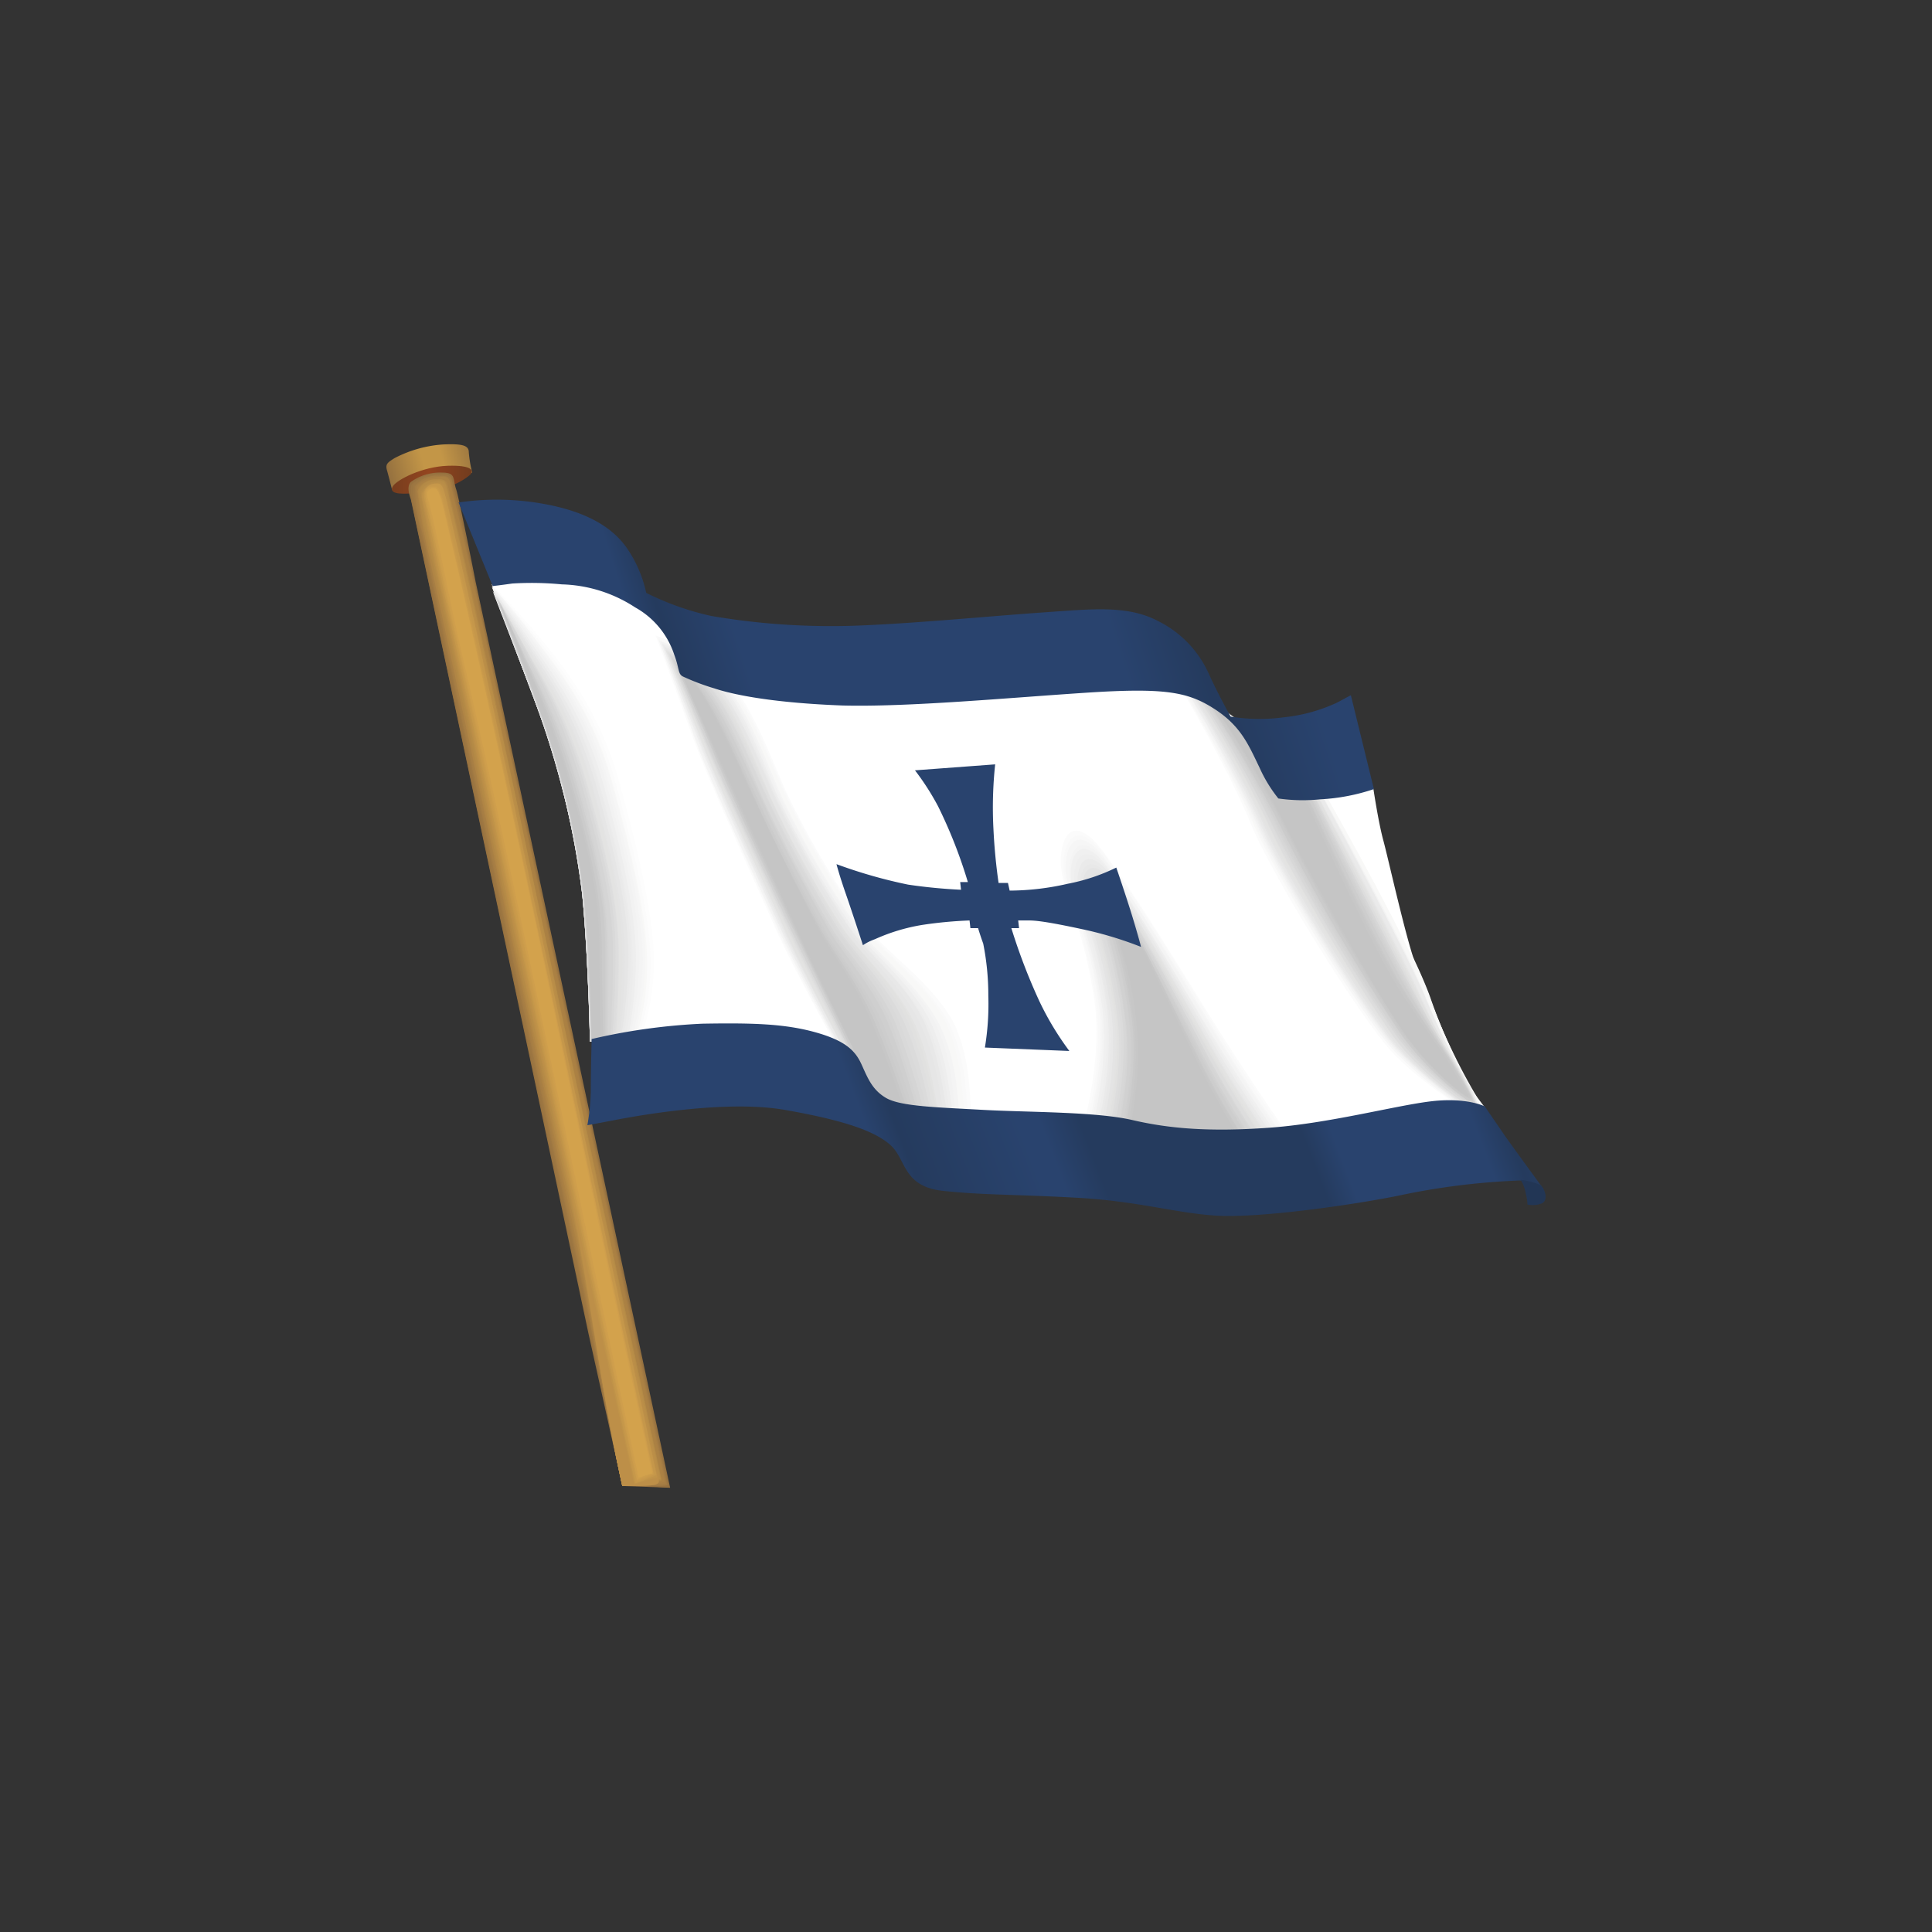 <svg id="Layer_1" data-name="Layer 1" xmlns="http://www.w3.org/2000/svg" xmlns:xlink="http://www.w3.org/1999/xlink" viewBox="0 0 300 300"><rect x="0" y="0" width="300" height="300" fill="#333333" stroke="none"/><defs><style>.cls-1,.cls-10,.cls-11,.cls-12,.cls-13,.cls-14,.cls-15,.cls-16,.cls-17,.cls-18,.cls-19,.cls-2,.cls-20,.cls-21,.cls-22,.cls-23,.cls-24,.cls-25,.cls-26,.cls-27,.cls-28,.cls-29,.cls-3,.cls-30,.cls-31,.cls-32,.cls-33,.cls-34,.cls-35,.cls-36,.cls-37,.cls-38,.cls-39,.cls-4,.cls-40,.cls-41,.cls-42,.cls-43,.cls-44,.cls-45,.cls-46,.cls-47,.cls-48,.cls-49,.cls-5,.cls-50,.cls-51,.cls-52,.cls-53,.cls-54,.cls-55,.cls-56,.cls-57,.cls-58,.cls-59,.cls-6,.cls-7,.cls-8,.cls-9{fill-rule:evenodd;}.cls-1{fill:url(#linear-gradient);}.cls-2{fill:url(#linear-gradient-2);}.cls-3{fill:#94703f;}.cls-4{fill:#fff;}.cls-5{fill:#fbfbfb;}.cls-6{fill:#f9f9f9;}.cls-7{fill:#f8f8f7;}.cls-8{fill:#f4f4f4;}.cls-9{fill:#f2f2f2;}.cls-10{fill:#eee;}.cls-11{fill:#ececec;}.cls-12{fill:#e8e8e8;}.cls-13{fill:#e6e6e6;}.cls-14{fill:#e3e3e2;}.cls-15{fill:#e1e1e0;}.cls-16{fill:#dfdfdf;}.cls-17{fill:#dbdbdb;}.cls-18{fill:#d9d9d9;}.cls-19{fill:#d5d5d5;}.cls-20{fill:#d3d3d3;}.cls-21{fill:#cfcfcf;}.cls-22{fill:#cdcdcd;}.cls-23{fill:#cbcbcb;}.cls-24{fill:#c7c7c7;}.cls-25{fill:#c5c5c5;}.cls-26{fill:#97713f;}.cls-27{fill:#9b7541;}.cls-28{fill:#9d7742;}.cls-29{fill:#a07842;}.cls-30{fill:#a47c43;}.cls-31{fill:#a77e44;}.cls-32{fill:#aa8043;}.cls-33{fill:#ab8143;}.cls-34{fill:#b08545;}.cls-35{fill:#b38945;}.cls-36{fill:#b58a46;}.cls-37{fill:#b88d47;}.cls-38{fill:#bb8e47;}.cls-39{fill:#bd8f48;}.cls-40{fill:#c09348;}.cls-41{fill:#c5974a;}.cls-42{fill:#c7984a;}.cls-43{fill:#ca9a4a;}.cls-44{fill:#cc9d4b;}.cls-45{fill:#cf9e4c;}.cls-46{fill:#d3a24c;}.cls-47{fill:#f6f6f6;}.cls-48{fill:#f0f0f0;}.cls-49{fill:#eaeaea;}.cls-50{fill:#e4e4e4;}.cls-51{fill:#ddd;}.cls-52{fill:#d7d7d7;}.cls-53{fill:#d1d1d1;}.cls-54{fill:#c9c9c9;}.cls-55{fill:#fdfdfd;}.cls-56{fill:url(#linear-gradient-3);}.cls-57{fill:#223655;}.cls-58{fill:url(#linear-gradient-4);}.cls-59{fill:#29436e;}</style><linearGradient id="linear-gradient" x1="133.871" y1="4350.313" x2="148.084" y2="4346.498" gradientTransform="translate(-73.65 -4276.39)" gradientUnits="userSpaceOnUse"><stop offset="0" stop-color="#94703f"/><stop offset="0.4" stop-color="#c39647"/><stop offset="0.6" stop-color="#c39647"/><stop offset="1" stop-color="#94703f"/></linearGradient><linearGradient id="linear-gradient-2" x1="133.756" y1="4350.877" x2="146.751" y2="4350.877" gradientTransform="translate(-73.65 -4276.39)" gradientUnits="userSpaceOnUse"><stop offset="0" stop-color="#723c1e"/><stop offset="0.5" stop-color="#94451f"/><stop offset="1" stop-color="#723c1e"/></linearGradient><linearGradient id="linear-gradient-3" x1="169.609" y1="4476.19" x2="309.198" y2="4422.609" gradientTransform="translate(-73.65 -4276.39)" gradientUnits="userSpaceOnUse"><stop offset="0" stop-color="#29436e"/><stop offset="0.3" stop-color="#29436e"/><stop offset="0.33" stop-color="#253b5e"/><stop offset="0.45" stop-color="#29436e"/><stop offset="0.47" stop-color="#29436e"/><stop offset="0.51" stop-color="#253b5e"/><stop offset="0.72" stop-color="#253b5e"/><stop offset="0.75" stop-color="#29436e"/><stop offset="0.89" stop-color="#29436e"/><stop offset="0.92" stop-color="#253b5e"/><stop offset="1" stop-color="#29436e"/></linearGradient><linearGradient id="linear-gradient-4" x1="144.223" y1="4399.96" x2="286.726" y2="4353.664" gradientTransform="translate(-73.65 -4276.39)" gradientUnits="userSpaceOnUse"><stop offset="0" stop-color="#29436e"/><stop offset="0.23" stop-color="#29436e"/><stop offset="0.26" stop-color="#253b5e"/><stop offset="0.33" stop-color="#29436e"/><stop offset="0.7" stop-color="#29436e"/><stop offset="0.78" stop-color="#253b5e"/><stop offset="0.88" stop-color="#29436e"/><stop offset="1" stop-color="#29436e"/></linearGradient></defs><title>DSX_Mark_Light</title><path class="cls-1" d="M60.874,76.035s-.53-2.119-.795-3.047.132-1.192,1.192-1.854a18.98,18.98,0,0,1,7.55-2.119c2.914-.132,3.974.132,3.974,1.192a18.736,18.736,0,0,0,.53,3.179L60.874,76.035Z"/><path class="cls-2" d="M64.318,76.565c-2.517.265-3.974,0-3.312-1.06s4.636-3.047,8.478-3.179,4.239.795,3.444,1.457C70.412,75.903,66.835,76.3,64.318,76.565Z"/><path class="cls-3" d="M96.639,230.752l-5.298-23.843L63.788,77.493s-.795-1.854,0-2.649a7.694,7.694,0,0,1,4.901-1.457c2.119,0,1.59.927,2.119,2.517S73.856,90.341,73.856,90.341L104.057,231.017Z"/><path class="cls-4" d="M91.871,161.606s-.132-13.114-1.192-22.651a129.904,129.904,0,0,0-7.021-29.142c-2.649-7.285-7.285-19.075-7.285-19.075a48.693,48.693,0,0,1,9.802-.53c4.636.265,13.114,1.854,16.293,6.358s4.769,7.55,10.465,8.743a156.608,156.608,0,0,0,44.507,1.192c19.472-2.384,25.698.265,28.479,1.457a26.929,26.929,0,0,1,7.683,6.226c1.457,1.59,4.636,8.743,7.815,9.14,3.709.132,8.08-.795,11.789-1.192,0,0,.795,5.431,1.59,8.345s3.444,14.968,5.034,19.34,3.576,9.935,5.563,14.041a49.976,49.976,0,0,0,5.166,8.08s-12.187,1.722-20.134,3.047-27.42,1.192-36.692.397-25.698-2.119-30.996-2.517-9.007-2.649-10.994-5.696-8.61-5.431-11.789-5.828a149.774,149.774,0,0,0-20.399.132,24.842,24.842,0,0,1-7.683.132Z"/><path class="cls-4" d="M101.673,98.422s3.047,8.478,5.431,15.366,10.067,23.578,12.981,29.937,10.067,19.207,10.067,19.207,2.649,8.213,5.563,10.2,16.293,1.854,15.896.397.265-7.285-2.252-13.644-11.127-12.054-14.438-16.16a129.464,129.464,0,0,1-12.451-21.062c-6.093-13.379-7.948-20.002-20.797-24.241Z"/><path class="cls-5" d="M101.805,98.687s3.179,8.478,5.563,15.233,10.067,23.446,12.849,29.804,9.935,19.207,9.935,19.207,2.649,8.08,5.563,10.067,15.763,1.854,15.233.397.132-7.285-2.384-13.511-10.994-12.054-14.173-16.028a141.064,141.064,0,0,1-12.451-21.194C116.244,109.416,114.257,102.925,101.805,98.687Z"/><path class="cls-6" d="M102.07,98.819s3.179,8.478,5.563,15.233,10.067,23.313,12.849,29.804,9.802,19.075,9.802,19.075,2.782,8.08,5.431,10.067,15.233,1.722,14.703.265,0-7.285-2.649-13.511-10.729-11.922-13.776-16.028A143.644,143.644,0,0,1,121.807,122.795c-5.828-13.114-7.815-19.737-19.737-23.976Z"/><path class="cls-7" d="M102.203,99.216s3.179,8.345,5.563,15.101,10.067,23.313,12.849,29.539,9.802,18.942,9.802,18.942,2.782,8.08,5.431,10.067,14.571,1.722,14.041.265-.132-7.285-2.649-13.511-10.465-11.789-13.511-15.896a141.504,141.504,0,0,1-12.054-20.797C115.846,109.813,113.727,103.323,102.203,99.216Z"/><path class="cls-8" d="M102.335,99.481s3.179,8.345,5.563,15.101S117.966,137.763,120.747,143.989s9.67,18.942,9.67,18.942,2.782,8.08,5.298,10.067,13.909,1.722,13.379.132-.132-7.153-2.914-13.379-10.2-11.789-13.114-15.896a139.381,139.381,0,0,1-11.922-20.664c-5.563-13.246-7.683-19.737-18.81-23.711Z"/><path class="cls-9" d="M102.6,99.614s3.179,8.345,5.563,15.101c2.517,6.623,10.067,23.048,12.849,29.407s9.537,18.81,9.537,18.81,2.914,7.948,5.298,10.067,13.379,1.457,12.716.132-.265-7.153-2.914-13.379-9.935-11.789-12.849-15.763A164.988,164.988,0,0,1,121.012,123.457C115.316,110.078,113.197,103.588,102.6,99.614Z"/><path class="cls-10" d="M102.732,99.879s3.179,8.345,5.696,14.968,9.935,23.048,12.716,29.142,9.405,18.81,9.405,18.81,2.914,7.948,5.298,9.935,12.716,1.457,12.187.132-.53-7.153-3.179-13.379-9.67-11.657-12.584-15.631a149.055,149.055,0,0,1-11.657-20.532c-5.431-12.981-7.55-19.472-17.882-23.446Z"/><path class="cls-11" d="M102.865,100.144s3.179,8.345,5.696,14.968,9.935,22.916,12.716,29.142,9.405,18.677,9.405,18.677,2.914,7.948,5.166,9.802,12.054,1.59,11.657.132-.53-7.153-3.312-13.379-9.405-11.657-12.319-15.631a172.295,172.295,0,0,1-11.392-20.532C114.786,110.476,112.8,103.985,102.865,100.144Z"/><path class="cls-12" d="M103.13,100.409s3.179,8.213,5.696,14.836,9.935,22.784,12.716,29.009,9.405,18.545,9.405,18.545,2.914,7.948,5.166,9.935,11.524,1.325,10.994-.132-.795-7.021-3.312-13.246-9.272-11.392-12.054-15.498a168.912,168.912,0,0,1-11.392-20.267C114.654,110.741,112.402,104.25,103.13,100.409Z"/><path class="cls-13" d="M103.262,100.673s3.312,8.213,5.828,14.836,10.067,22.651,12.716,28.877,9.272,18.545,9.272,18.545,2.914,7.948,5.034,9.802,10.994,1.325,10.465-.132-.795-7.021-3.444-13.114S134.126,147.963,131.344,143.989a167.067,167.067,0,0,1-11.127-20.267C114.522,110.741,112.27,104.382,103.262,100.673Z"/><path class="cls-14" d="M103.395,100.938s3.312,8.213,5.828,14.836,10.067,22.651,12.716,28.744,9.14,18.412,9.14,18.412,2.914,7.948,5.034,9.67,10.332,1.325,9.67-.132-.927-7.021-3.576-13.114-8.743-11.392-11.392-15.366a156.052,156.052,0,0,1-11.127-20.134C114.257,111.006,112.005,104.647,103.395,100.938Z"/><path class="cls-15" d="M103.66,101.203s3.312,8.08,5.961,14.703c2.517,6.623,9.935,22.519,12.716,28.612s9.007,18.28,9.007,18.28,2.914,7.815,5.034,9.67,9.67,1.192,9.14-.132-1.192-7.021-3.709-13.114-8.478-11.259-11.127-15.233a195.736,195.736,0,0,1-10.994-20.002C113.992,111.138,111.74,104.78,103.66,101.203Z"/><path class="cls-16" d="M103.792,101.336s3.312,8.08,5.961,14.703,9.935,22.386,12.716,28.479,9.007,18.28,9.007,18.28,3.047,7.815,4.901,9.67,9.14,1.192,8.61-.265-1.192-6.888-3.841-13.114-8.345-11.127-10.729-15.101a178.891,178.891,0,0,1-10.729-19.869C113.727,111.403,111.475,104.912,103.792,101.336Z"/><path class="cls-17" d="M103.925,101.601s3.312,8.08,5.961,14.571,9.935,22.386,12.716,28.347,9.007,18.28,9.007,18.28,2.914,7.683,4.901,9.537,8.478,1.192,7.948-.265-1.325-7.021-3.974-13.114-8.08-11.127-10.465-14.968a206.129,206.129,0,0,1-10.729-19.869C113.594,111.535,111.342,105.177,103.925,101.601Z"/><path class="cls-18" d="M104.189,101.866s3.312,7.948,5.961,14.438,9.935,22.254,12.716,28.215,8.875,18.015,8.875,18.015,3.047,7.815,4.769,9.67,7.948,1.06,7.285-.397a92.157,92.157,0,0,0-4.106-12.981c-2.517-5.961-7.683-11.127-10.067-14.968a187.427,187.427,0,0,1-10.465-19.737C113.462,111.668,111.078,105.31,104.189,101.866Z"/><path class="cls-19" d="M104.322,102.131s3.312,8.08,5.961,14.571,9.935,22.121,12.716,28.082,8.743,17.882,8.743,17.882,3.047,7.683,4.769,9.537,7.285.927,6.756-.397a114.197,114.197,0,0,0-4.239-12.981c-2.517-5.961-7.683-10.994-9.935-14.836-3.841-6.358-7.285-12.981-10.465-19.604-5.431-12.584-7.815-18.677-14.306-22.254Z"/><path class="cls-20" d="M104.587,102.395s3.312,7.948,5.961,14.438,9.802,21.989,12.584,27.95,8.61,17.882,8.61,17.882,3.179,7.683,4.769,9.405,6.623.927,6.093-.397c-1.192-4.371-2.649-8.743-4.239-12.981-2.649-5.961-7.285-10.862-9.67-14.836a212.989,212.989,0,0,1-10.2-19.604c-5.563-12.187-7.948-18.412-13.909-21.856Z"/><path class="cls-21" d="M104.719,102.528s3.444,7.948,6.093,14.438,9.802,21.989,12.584,27.817,8.61,17.882,8.61,17.882,3.179,7.683,4.636,9.405,6.093.795,5.563-.53-1.854-6.888-4.371-12.849-7.153-10.729-9.272-14.571-7.021-12.716-10.067-19.472C112.8,112.198,110.283,106.104,104.719,102.528Z"/><path class="cls-22" d="M104.852,102.925s3.444,7.948,6.093,14.306,9.802,21.856,12.584,27.685,8.478,17.75,8.478,17.75,3.179,7.55,4.636,9.405,5.431.795,4.901-.53a113.542,113.542,0,0,0-4.504-12.716c-2.649-5.828-6.888-10.729-9.007-14.571s-6.888-12.716-9.935-19.34C112.402,112.463,110.018,106.237,104.852,102.925Z"/><path class="cls-23" d="M104.984,103.19s3.444,7.815,6.093,14.173,9.802,21.724,12.584,27.552,8.345,17.618,8.345,17.618,3.312,7.683,4.636,9.405,4.901.795,4.371-.53-2.119-6.888-4.636-12.716-6.623-10.729-8.743-14.571-6.623-12.584-9.67-19.207C112.27,112.463,109.753,106.369,104.984,103.19Z"/><path class="cls-24" d="M105.249,103.323s3.444,7.948,6.093,14.173,9.802,21.591,12.451,27.42,8.478,17.485,8.478,17.485a87.283,87.283,0,0,0,4.504,9.405c1.325,1.722,4.239.662,3.709-.662s-2.252-6.888-4.769-12.716-6.358-10.597-8.478-14.438-6.623-12.451-9.67-19.207c-5.431-12.054-8.08-18.147-12.319-21.459Z"/><path class="cls-25" d="M105.382,103.588s3.444,7.815,6.226,14.041,9.802,21.591,12.451,27.42,8.345,17.485,8.345,17.485a85.363,85.363,0,0,0,4.504,9.272c1.192,1.722,3.576.662,3.047-.795s-2.252-6.756-4.769-12.716S128.96,147.83,126.973,143.989s-6.358-12.451-9.405-18.942c-5.696-12.187-8.213-18.28-12.187-21.459Z"/><path class="cls-26" d="M96.639,230.752c-1.987-9.272-3.444-16.293-5.563-25.565Q77.565,142.002,64.053,78.552c0-.265-.795-2.517-.132-3.576a6.697,6.697,0,0,1,4.636-1.457c1.987,0,1.59.795,2.119,2.517.662,2.517,3.444,15.896,3.576,16.955q14.703,68.947,29.539,138.026a66.981,66.981,0,0,0-7.153-.265Z"/><path class="cls-27" d="M96.639,230.752c-2.119-9.67-3.576-17.485-5.828-27.155-8.743-41.328-17.618-82.657-26.36-124.117-.132-.53-.927-3.047-.53-4.239a5.601,5.601,0,0,1,4.504-1.59c1.987,0,1.59.795,2.119,2.649.795,3.444,3.841,17.22,4.239,19.207,9.67,45.17,19.207,89.81,29.009,134.979-2.252.397-5.166-.53-7.153.265Z"/><path class="cls-28" d="M96.639,230.752c-2.252-10.332-3.841-18.677-5.961-29.009C82.068,161.474,73.458,120.94,64.848,80.407c-.132-.795-1.06-3.576-.662-5.166.53-.795,2.517-1.457,4.371-1.59s1.457.795,1.987,2.517c1.192,4.504,4.106,18.81,4.769,21.856q14.107,66.364,28.347,132.595C101.54,231.149,98.759,229.957,96.639,230.752Z"/><path class="cls-29" d="M96.639,230.752c-2.384-10.729-3.841-19.869-6.226-30.864C82.068,160.547,73.591,120.94,65.113,81.466c-.132-1.192-1.192-4.239-.795-5.961.53-.927,2.384-1.59,4.239-1.59s1.457.662,1.987,2.517c1.325,5.431,4.504,20.267,5.298,24.506q13.909,64.774,27.817,129.681c-2.119.397-5.034-.53-7.021.132Z"/><path class="cls-30" d="M96.639,230.752c-2.517-11.392-4.106-21.326-6.491-32.586q-12.319-57.621-24.638-115.64a21.526,21.526,0,0,1-1.06-7.021A4.231,4.231,0,0,1,68.425,73.916c1.722-.132,1.457.662,1.987,2.649,1.59,6.358,4.901,21.724,5.961,27.022,9.007,42.388,18.147,84.644,27.155,126.899C101.408,231.017,98.494,230.089,96.639,230.752Z"/><path class="cls-31" d="M96.639,230.752C93.99,218.83,92.4,208.233,89.884,196.311q-11.922-56.23-24.108-112.858a38.578,38.578,0,0,1-1.192-7.683c.397-1.06,1.987-1.722,3.709-1.722s1.59.662,1.987,2.517c1.854,7.418,5.298,23.313,6.623,29.804q13.114,61.992,26.492,123.985Z"/><path class="cls-32" d="M96.639,230.752c-2.649-12.451-4.371-23.711-7.021-36.295C81.936,157.765,74.121,121.205,66.173,84.513a46.344,46.344,0,0,1-1.457-8.743c.397-.927,1.854-1.59,3.576-1.722s1.457.53,1.987,2.517c2.119,8.478,5.563,25.035,7.153,32.453,8.61,40.401,17.22,80.67,25.83,121.071-1.987.662-4.901.132-6.623.662Z"/><path class="cls-33" d="M96.639,230.752c-2.914-13.114-4.504-25.035-7.285-38.149Q78.028,139.154,66.57,85.573a60.137,60.137,0,0,1-1.722-9.537c.265-1.06,1.722-1.722,3.312-1.854s1.457.53,1.987,2.649c2.252,9.537,5.961,26.492,7.683,35.103,8.345,39.341,16.823,78.815,25.3,118.024-1.854.662-4.769.132-6.491.795Z"/><path class="cls-34" d="M96.639,230.752C93.725,217.108,92.003,204.392,89.089,190.748c-7.285-34.573-14.836-69.278-22.386-104.115a93.97,93.97,0,0,1-1.854-10.332c.265-1.192,1.59-1.854,3.179-1.854s1.457.53,1.854,2.517c2.517,10.597,6.358,28.082,8.345,37.884,8.08,38.282,16.293,76.696,24.506,114.977C101.275,230.487,98.361,230.089,96.639,230.752Z"/><path class="cls-35" d="M96.639,230.752C93.46,216.578,92.003,202.934,88.956,188.761c-7.285-33.778-14.438-67.423-21.724-101.069a108.246,108.246,0,0,1-2.252-11.392,2.765,2.765,0,0,1,2.914-1.854c1.457-.132,1.325.397,1.854,2.649,2.914,11.789,6.623,29.804,9.007,40.798,7.948,37.354,16.028,74.709,23.976,111.931C101.143,230.354,98.096,230.222,96.639,230.752Z"/><path class="cls-36" d="M96.639,230.752c-3.312-14.836-4.901-29.142-8.08-43.978-7.021-32.453-13.776-65.172-20.929-98.022a100.983,100.983,0,0,1-2.384-12.319c.132-1.192,1.192-1.854,2.649-1.854s1.325.397,1.854,2.649c3.047,12.716,7.021,31.526,9.67,43.58,7.683,36.295,15.366,72.722,23.181,108.884-1.457.53-4.504.397-5.961,1.06Z"/><path class="cls-37" d="M96.639,230.752c-3.312-15.498-5.034-30.466-8.345-45.964Q78.359,137.498,68.027,89.944C67.1,86.103,66.04,80.937,65.378,76.698c.132-1.192,1.192-1.854,2.517-1.987s1.325.397,1.854,2.649c3.312,13.909,7.418,33.248,10.332,46.494q11.127,53.051,22.519,105.838l-5.961,1.06Z"/><path class="cls-38" d="M96.639,230.752c-3.576-16.16-5.166-31.923-8.61-47.951q-9.736-45.7-19.604-91.664c-1.06-4.239-2.252-9.67-2.914-14.173a2.184,2.184,0,0,1,2.252-1.987c1.192-.132,1.325.132,1.854,2.649,3.576,15.101,7.815,34.97,10.862,49.408,7.285,34.308,14.438,68.483,21.989,102.658A41.188,41.188,0,0,0,96.639,230.752Z"/><path class="cls-39" d="M96.639,230.752c-3.709-16.69-5.431-33.381-9.007-50.071C81.406,151.274,75.18,121.867,68.69,92.328c-1.06-4.504-2.252-10.465-3.179-15.101a1.843,1.843,0,0,1,1.854-1.987h.265c1.192-.132,1.325.132,1.854,2.649,3.841,16.16,8.213,36.692,11.524,52.455,7.021,33.248,14.041,66.231,21.194,99.347.662,1.192-1.854,1.06-5.563,1.06Z"/><path class="cls-40" d="M98.494,230.487c-3.841-17.353-7.55-34.573-11.127-51.925Q78.426,136.041,69.087,93.52c-1.192-4.901-2.384-11.127-3.444-16.293a1.929,1.929,0,0,1,1.722-2.119h.132c1.192-.132,1.192.132,1.854,2.782,4.106,17.353,8.61,38.414,12.187,55.502,6.756,32.056,13.511,63.979,20.532,96.035a36.538,36.538,0,0,0-3.576,1.06Z"/><path class="cls-41" d="M98.626,230.354c-3.974-18.015-7.683-36.03-11.524-54.045Q78.558,135.577,69.484,94.448c-1.192-5.298-2.517-11.789-3.576-17.22a1.711,1.711,0,0,1,1.59-2.119c1.06-.132,1.192.132,1.854,2.649,4.371,18.545,9.007,40.269,12.849,58.681,6.623,30.864,13.114,61.728,19.737,92.591a34.498,34.498,0,0,1-3.312,1.325Z"/><path class="cls-42" d="M98.759,230.222c-4.106-18.677-7.948-37.354-11.922-55.899-5.563-26.095-11.127-52.323-16.955-78.55-1.325-5.563-2.649-12.451-3.974-18.28-.132-1.457.265-1.987,1.325-2.252s1.192,0,1.854,2.782c4.636,19.737,9.405,42.123,13.511,61.727C88.956,169.554,95.182,199.358,101.54,229.03c-.795.397-1.854.795-2.782,1.192Z"/><path class="cls-43" d="M98.891,229.957c-4.239-19.34-8.345-38.679-12.451-57.886C81.141,147.035,75.975,122.132,70.279,96.965,68.954,91.004,67.497,83.851,66.173,77.625c-.397-1.457,0-2.119.927-2.119s1.192-.132,1.854,2.782c5.034,20.929,9.935,43.978,14.306,64.907,5.961,28.612,12.054,57.091,18.28,85.703A15.789,15.789,0,0,1,98.891,229.957Z"/><path class="cls-44" d="M98.891,229.824q-6.557-30.003-12.716-60.005c-4.901-23.843-10.067-47.554-15.498-71.53-1.59-6.358-2.914-13.909-4.504-20.399-.265-1.59,0-2.119.795-2.252s1.192-.132,1.854,2.782c5.298,22.254,10.465,45.964,15.101,68.218,5.828,27.42,11.524,54.972,17.485,82.259A19.312,19.312,0,0,0,98.891,229.824Z"/><path class="cls-45" d="M99.023,229.692c-4.636-20.797-8.875-41.461-13.114-62.125-4.769-22.651-9.67-45.17-14.836-67.953-1.59-6.888-3.047-14.703-4.636-21.591-.397-1.457-.132-2.252.53-2.252s1.192-.132,1.854,2.782c5.563,23.578,10.729,47.819,15.896,71.53,5.563,26.095,10.994,52.455,16.69,78.55A13.008,13.008,0,0,0,99.023,229.692Z"/><path class="cls-46" d="M99.156,229.427c-9.272-42.918-17.618-85.571-27.552-128.489-1.722-7.285-3.179-15.498-4.901-22.651-.53-1.59-.53-2.119.265-2.384s1.06-.132,1.854,2.914c11.789,49.673,21.459,100.009,32.453,149.948l-2.119.662Z"/><path class="cls-4" d="M167.109,177.237s3.974-12.054,2.384-22.651-4.504-15.895-5.166-19.869,1.192-10.729,7.021-3.047,12.849,19.472,18.147,28.082,12.187,18.015,12.187,18.015a64.225,64.225,0,0,1-18.81,2.252c-11.127-.265-15.763-2.782-15.763-2.782Z"/><path class="cls-5" d="M167.507,177.369s3.974-12.054,2.384-22.386-4.371-15.631-5.034-19.604,1.06-10.465,6.623-2.914,12.451,19.075,17.882,27.685,11.922,17.882,11.922,17.882a61.497,61.497,0,0,1-18.412,2.119c-10.862-.397-15.366-2.782-15.366-2.782Z"/><path class="cls-6" d="M167.904,177.502s3.841-11.922,2.252-22.254-4.239-15.498-4.901-19.34,1.192-10.2,6.623-2.649,12.187,18.677,17.353,27.155,11.789,17.618,11.789,17.618a58.549,58.549,0,0,1-17.882,2.119C172.408,179.886,167.904,177.502,167.904,177.502Z"/><path class="cls-47" d="M168.301,177.502s3.709-11.789,2.252-21.989-4.106-15.101-4.901-19.075,1.06-9.935,6.358-2.517,11.922,18.412,16.955,26.757S200.49,178.164,200.49,178.164a55.918,55.918,0,0,1-17.485,1.987C172.673,179.886,168.301,177.502,168.301,177.502Z"/><path class="cls-8" d="M168.566,177.634s3.709-11.789,2.252-21.856-3.974-14.836-4.636-18.677.927-9.67,6.226-2.384,11.524,18.147,16.558,26.36,11.259,17.22,11.259,17.22a53.116,53.116,0,0,1-17.088,2.119C172.938,179.886,168.566,177.634,168.566,177.634Z"/><path class="cls-48" d="M168.964,177.634s3.576-11.789,2.119-21.724-3.841-14.703-4.636-18.412.927-9.405,5.961-2.252,11.127,17.75,16.028,25.83,11.127,16.955,11.127,16.955a50.267,50.267,0,0,1-16.558,1.987c-9.802-.132-14.041-2.384-14.041-2.384Z"/><path class="cls-10" d="M169.361,177.767s3.576-11.657,2.119-21.459-3.709-14.571-4.504-18.28.927-9.007,5.961-1.854,10.862,17.353,15.498,25.3,10.862,16.823,10.862,16.823a51.427,51.427,0,0,1-16.16,1.854c-9.537-.265-13.776-2.384-13.776-2.384Z"/><path class="cls-49" d="M169.758,177.767s3.444-11.524,2.119-21.194-3.576-14.306-4.371-17.882.795-8.875,5.696-1.854,10.465,17.088,15.101,25.035,10.729,16.558,10.729,16.558a49.357,49.357,0,0,1-15.896,1.854C173.732,180.018,169.758,177.767,169.758,177.767Z"/><path class="cls-12" d="M170.156,177.899s3.312-11.524,1.987-21.062-3.444-14.041-4.239-17.618.795-8.478,5.563-1.457,10.2,16.558,14.703,24.506,10.465,16.293,10.465,16.293a46.964,46.964,0,0,1-15.498,1.854c-9.007-.397-12.981-2.517-12.981-2.517Z"/><path class="cls-50" d="M170.553,177.899s3.312-11.392,1.987-20.797-3.312-13.776-4.239-17.353.795-8.345,5.431-1.457,9.802,16.293,14.173,23.976,10.332,16.16,10.332,16.16a52.13,52.13,0,0,1-14.968,1.854c-9.007-.265-12.716-2.384-12.716-2.384Z"/><path class="cls-14" d="M170.951,177.899s3.312-11.259,1.987-20.532-3.179-13.511-3.974-17.088.795-7.948,5.166-1.192,9.537,15.895,13.776,23.446,10.067,15.896,10.067,15.896a48.037,48.037,0,0,1-14.438,1.854c-9.007-.265-12.584-2.384-12.584-2.384Z"/><path class="cls-15" d="M171.216,177.899s3.312-11.259,1.987-20.399a94.003,94.003,0,0,0-3.974-16.823c-.795-3.444.795-7.815,5.034-1.192s9.272,15.763,13.379,23.181,9.802,15.763,9.802,15.763a46.861,46.861,0,0,1-14.173,1.854c-8.345-.265-12.054-2.384-12.054-2.384Z"/><path class="cls-51" d="M171.613,177.899s3.179-11.127,1.854-20.267a90.863,90.863,0,0,0-3.841-16.558c-.795-3.312.795-7.418,4.901-.795s8.875,15.233,12.981,22.651,9.67,15.498,9.67,15.498a42.905,42.905,0,0,1-13.644,1.722C175.189,180.018,171.613,177.899,171.613,177.899Z"/><path class="cls-17" d="M172.01,177.899s3.047-11.127,1.854-19.869a96.836,96.836,0,0,0-3.709-16.293c-.795-3.179.662-7.153,4.636-.662s8.61,14.968,12.451,22.254,9.405,15.366,9.405,15.366a36.79,36.79,0,0,1-13.114,1.59c-8.08-.265-11.524-2.384-11.524-2.384Z"/><path class="cls-52" d="M172.408,177.899s2.914-10.994,1.854-19.737a82.53,82.53,0,0,0-3.576-16.028c-.927-3.179.662-6.888,4.504-.53s8.213,14.571,12.054,21.856,9.14,15.101,9.14,15.101A34.649,34.649,0,0,1,183.667,180.151C175.719,180.018,172.408,177.899,172.408,177.899Z"/><path class="cls-19" d="M172.805,178.032s2.914-10.994,1.854-19.604a78.679,78.679,0,0,0-3.576-15.631c-.795-3.312.662-6.623,4.371-.397s7.815,14.306,11.657,21.326,9.007,14.836,9.007,14.836a32.237,32.237,0,0,1-12.319,1.59c-7.815-.132-10.994-2.119-10.994-2.119Z"/><path class="cls-53" d="M173.07,178.032s2.914-10.994,1.722-19.472a88.319,88.319,0,0,0-3.312-15.366c-.927-3.179.53-6.358,4.106-.132s7.683,13.909,11.259,20.929a167.376,167.376,0,0,0,8.743,14.703,30.239,30.239,0,0,1-11.922,1.59C176.249,179.886,173.07,178.032,173.07,178.032Z"/><path class="cls-21" d="M173.6,178.032s2.782-10.862,1.722-19.207a73.168,73.168,0,0,0-3.312-15.101c-.927-3.047.53-6.226,3.974,0s7.285,13.644,10.729,20.532a146.03,146.03,0,0,0,8.61,14.438,25.811,25.811,0,0,1-11.392,1.457C176.514,179.886,173.6,178.032,173.6,178.032Z"/><path class="cls-22" d="M173.865,178.032s2.649-10.729,1.59-18.942a70.495,70.495,0,0,0-3.179-14.836c-.927-3.047.53-5.961,3.841.132s6.888,13.246,10.465,20.002,8.345,14.173,8.345,14.173a28.655,28.655,0,0,1-11.127,1.457C176.779,179.886,173.865,178.032,173.865,178.032Z"/><path class="cls-54" d="M174.13,178.032s2.649-10.729,1.722-18.81a79.196,79.196,0,0,0-3.047-14.571c-.927-2.914.53-5.563,3.576.397s6.623,12.849,9.935,19.604a154.158,154.158,0,0,0,8.08,14.041,26.369,26.369,0,0,1-10.597,1.457C177.044,179.886,174.13,178.032,174.13,178.032Z"/><path class="cls-24" d="M174.527,177.899s2.649-10.597,1.59-18.545-1.854-11.392-2.914-14.306.53-5.298,3.576.53,6.226,12.716,9.405,19.207a152.348,152.348,0,0,0,7.948,13.776,23.581,23.581,0,0,1-10.067,1.457c-6.756-.132-9.537-2.119-9.537-2.119Z"/><path class="cls-25" d="M174.924,177.899s2.517-10.465,1.59-18.28a57.623,57.623,0,0,0-2.914-14.041c-.927-2.914.53-5.034,3.312.662s5.961,12.319,9.007,18.677a155.894,155.894,0,0,0,7.683,13.644,22.393,22.393,0,0,1-9.802,1.457C177.574,179.754,174.924,177.899,174.924,177.899Z"/><path class="cls-4" d="M182.077,105.177s8.08,13.644,11.789,22.386,17.353,30.864,22.121,35.897,13.909,10.597,13.909,10.597.795-.53-.662-3.576a87.451,87.451,0,0,1-7.153-15.631c-3.576-9.935-17.088-32.851-17.088-32.851s-7.418-5.563-9.537-7.418-7.55-5.563-7.55-5.563l-5.828-3.841Z"/><path class="cls-5" d="M182.475,105.31s7.948,13.379,11.657,22.386,17.22,30.466,21.989,35.632,13.776,10.597,13.776,10.597.795-.662-.795-3.576a116.793,116.793,0,0,1-7.153-15.498c-3.576-9.802-16.955-32.718-16.955-32.718s-7.285-5.563-9.537-7.418-7.285-5.431-7.285-5.431c-1.987-1.457-3.841-2.649-5.696-3.974Z"/><path class="cls-7" d="M182.872,105.707s7.948,13.246,11.657,21.989,17.088,30.201,21.856,35.367a65.358,65.358,0,0,0,13.511,10.597c.132,0,.795-.662-.795-3.709a93.823,93.823,0,0,1-7.153-15.233c-3.709-9.67-16.823-32.586-16.823-32.586s-7.285-5.563-9.405-7.55a79.629,79.629,0,0,0-7.285-5.431C186.316,108.091,184.594,106.767,182.872,105.707Z"/><path class="cls-47" d="M183.137,105.84a245.455,245.455,0,0,1,11.657,21.856c3.577,8.61,16.69,29.937,21.459,35.235a64.574,64.574,0,0,0,13.379,10.597s.53-.795-.927-3.709a88.152,88.152,0,0,1-7.285-15.101c-3.841-9.537-16.69-32.321-16.69-32.321s-7.285-5.696-9.405-7.55-7.153-5.563-7.153-5.563c-1.457-1.192-3.312-2.252-5.034-3.444Z"/><path class="cls-9" d="M183.535,106.104a224.946,224.946,0,0,1,11.524,21.591c3.577,8.61,16.69,29.672,21.326,34.97a69.101,69.101,0,0,0,13.246,10.729c.132-.132.53-.795-1.06-3.841a120.199,120.199,0,0,1-7.285-14.968c-3.841-9.272-16.558-32.188-16.558-32.188s-7.021-5.696-9.14-7.55-7.021-5.563-7.021-5.563c-1.722-.927-3.444-2.119-5.034-3.179Z"/><path class="cls-10" d="M183.799,106.369a220.712,220.712,0,0,1,11.524,21.326c3.577,8.61,16.558,29.407,21.194,34.838a68.263,68.263,0,0,0,13.114,10.729c0-.132.397-.927-1.192-3.974a126.355,126.355,0,0,1-7.285-14.703c-3.974-9.272-16.558-31.923-16.558-31.923s-7.021-5.828-9.007-7.683-6.888-5.431-6.888-5.431c-1.59-1.06-3.179-2.119-4.901-3.179Z"/><path class="cls-49" d="M184.197,106.502a192.238,192.238,0,0,1,11.392,21.194c3.576,8.61,16.293,29.142,20.929,34.573A60.345,60.345,0,0,0,229.631,172.998c0-.132.265-.927-1.192-3.974a99.719,99.719,0,0,1-7.285-14.571C217.18,145.446,204.861,122.795,204.861,122.795s-7.021-5.961-9.007-7.683-6.888-5.431-6.888-5.431C187.376,108.621,185.654,107.562,184.197,106.502Z"/><path class="cls-12" d="M184.462,106.767a179.212,179.212,0,0,1,11.392,21.062c3.576,8.478,16.16,28.877,20.664,34.308a55.392,55.392,0,0,0,12.849,10.729c.132-.132.265-1.06-1.325-3.974a146.25,146.25,0,0,1-7.418-14.306c-3.974-9.007-16.16-31.526-16.16-31.526s-6.888-5.961-8.875-7.683-6.623-5.431-6.623-5.431A34.649,34.649,0,0,0,184.462,106.767Z"/><path class="cls-50" d="M184.727,106.899s7.683,12.319,11.392,20.929,16.028,28.479,20.532,34.175a54.733,54.733,0,0,0,12.716,10.729c.132-.132.132-1.06-1.325-3.974a131.472,131.472,0,0,1-7.55-14.173c-3.974-8.743-16.028-31.261-16.028-31.261s-6.756-6.093-8.743-7.815-6.623-5.431-6.623-5.431a37.071,37.071,0,0,0-4.371-3.179Z"/><path class="cls-14" d="M185.124,107.164a194.196,194.196,0,0,1,11.259,20.664c3.709,8.478,15.895,28.215,20.399,33.91a53.44,53.44,0,0,0,12.451,10.729c.132-.265.132-1.192-1.457-4.106a129.492,129.492,0,0,1-7.55-14.041c-3.974-8.61-15.895-31.129-15.895-31.129s-6.756-6.226-8.61-7.948-6.491-5.431-6.491-5.431c-1.325-.795-2.782-1.722-4.106-2.649Z"/><path class="cls-15" d="M185.521,107.429a203.991,203.991,0,0,1,11.259,20.399c3.709,8.345,15.631,28.082,20.134,33.778a53.44,53.44,0,0,0,12.451,10.729c0-.265-.132-1.192-1.59-4.106s-3.444-5.298-7.55-13.776-15.763-30.996-15.763-30.996-6.756-6.226-8.61-7.948-6.358-5.298-6.358-5.298c-1.325-1.06-2.649-1.854-3.974-2.782Z"/><path class="cls-51" d="M185.654,107.562a188.366,188.366,0,0,1,11.259,20.267c3.709,8.345,15.498,27.817,19.869,33.645s12.187,11.127,12.319,10.729-.132-1.325-1.722-4.239a150.822,150.822,0,0,1-7.55-13.644c-4.106-8.478-15.631-30.731-15.631-30.731l-8.478-7.948c-1.854-1.59-6.226-5.298-6.226-5.298-1.192-.927-2.384-1.854-3.841-2.782Z"/><path class="cls-17" d="M186.051,107.826a184.549,184.549,0,0,1,11.259,20.002c3.709,8.345,15.233,27.42,19.737,33.381s12.054,11.127,12.054,10.729-.265-1.325-1.854-4.239-3.312-5.166-7.683-13.379-15.498-30.599-15.498-30.599-6.623-6.358-8.345-7.948-6.093-5.298-6.093-5.298a31.035,31.035,0,0,0-3.576-2.649Z"/><path class="cls-52" d="M186.316,108.091a192.974,192.974,0,0,1,11.127,19.737,280.426,280.426,0,0,0,19.604,33.248c4.504,5.961,11.789,11.127,12.054,10.729s-.397-1.457-1.854-4.239-3.312-5.166-7.683-13.379-15.366-30.334-15.366-30.334-6.491-6.491-8.345-8.08-5.961-5.298-5.961-5.298c-1.192-.795-2.384-1.722-3.576-2.384Z"/><path class="cls-19" d="M186.714,108.224a177.961,177.961,0,0,1,11.127,19.604A282.66,282.66,0,0,0,217.18,160.811c4.371,5.961,11.657,11.127,11.789,10.729s-.53-1.457-1.987-4.239-3.312-5.034-7.683-13.114-15.233-30.201-15.233-30.201-6.358-6.491-8.213-8.08-5.828-5.298-5.828-5.298c-1.192-.795-2.252-1.59-3.312-2.384Z"/><path class="cls-20" d="M186.979,108.489a187.229,187.229,0,0,1,11.127,19.34c3.709,8.345,14.703,26.757,19.075,32.851s11.524,11.127,11.657,10.729-.53-1.59-1.987-4.239-3.312-5.034-7.683-12.981-15.101-29.937-15.101-29.937-6.358-6.623-8.08-8.213l-5.696-5.298c-1.192-.795-2.252-1.59-3.312-2.252Z"/><path class="cls-53" d="M187.243,108.621a171.493,171.493,0,0,1,10.994,19.207A307.943,307.943,0,0,0,217.312,160.414c4.371,6.093,11.392,11.127,11.392,10.862a21,21,0,0,0-2.119-4.504c-1.59-2.914-3.312-4.901-7.683-12.716s-14.968-29.804-14.968-29.804-6.358-6.623-7.948-8.345-5.563-5.298-5.563-5.298A12.898,12.898,0,0,1,187.243,108.621Z"/><path class="cls-22" d="M187.508,108.886a205.021,205.021,0,0,1,10.994,18.81,281.272,281.272,0,0,0,18.81,32.321c4.371,6.226,11.259,11.392,11.392,10.994s-.662-1.722-2.252-4.504-3.312-4.901-7.815-12.584-14.836-29.539-14.836-29.539-6.226-6.623-7.948-8.345-5.431-5.298-5.431-5.298Z"/><path class="cls-23" d="M187.773,109.151a163.395,163.395,0,0,1,10.862,18.677A298.117,298.117,0,0,0,217.18,160.017c4.239,6.358,11.127,11.392,11.127,10.994s-.795-1.854-2.252-4.504-3.312-4.901-7.815-12.451-14.703-29.407-14.703-29.407-6.226-6.888-7.815-8.345-5.298-5.298-5.298-5.298A18.93,18.93,0,0,0,187.773,109.151Z"/><path class="cls-54" d="M188.171,109.284a173.816,173.816,0,0,1,10.862,18.545,361.478,361.478,0,0,0,18.28,31.923c4.371,6.358,10.862,11.392,11.127,10.994s-.795-1.854-2.384-4.636-3.312-4.769-7.948-12.187-14.571-29.142-14.571-29.142-6.093-6.888-7.683-8.345-5.298-5.298-5.298-5.298A29.1,29.1,0,0,0,188.171,109.284Z"/><path class="cls-24" d="M188.436,109.416a169.08,169.08,0,0,1,10.729,18.28,303.485,303.485,0,0,0,18.28,31.791c4.239,6.358,10.729,11.392,10.862,10.994s-.927-1.854-2.517-4.636-3.312-4.769-7.948-12.054-14.438-29.009-14.438-29.009-5.961-6.888-7.683-8.478-5.166-5.298-5.166-5.298l-2.119-1.59Z"/><path class="cls-25" d="M188.701,109.813A165.534,165.534,0,0,1,199.43,127.828c3.841,7.948,13.644,25.035,17.882,31.526s10.597,11.392,10.729,10.994-1.06-1.854-2.649-4.636-3.312-4.636-7.948-11.789S203.139,125.047,203.139,125.047s-5.961-6.888-7.418-8.478-5.034-5.298-5.034-5.298l-1.987-1.457Z"/><path class="cls-4" d="M99.686,161.474a30.877,30.877,0,0,1-7.815.132s-.132-13.114-1.192-22.651a129.904,129.904,0,0,0-7.021-29.142c-2.649-7.285-7.285-19.075-7.285-19.075s3.841,3.709,6.756,7.153c3.974,4.769,10.067,11.789,13.114,22.916s5.563,21.856,5.563,28.877A29.982,29.982,0,0,1,99.686,161.474Z"/><path class="cls-55" d="M99.421,161.474a27.924,27.924,0,0,1-7.418.132s-.265-13.114-1.192-22.651-4.371-21.989-7.021-29.142L76.505,90.871s3.709,3.841,6.623,7.285c3.974,4.769,9.802,11.789,12.849,22.651s5.563,21.591,5.563,28.612a36.609,36.609,0,0,1-2.119,12.054Z"/><path class="cls-5" d="M99.023,161.474a26.85,26.85,0,0,1-7.285.132s-.132-13.114-1.192-22.651a129.904,129.904,0,0,0-7.021-29.142c-2.649-7.285-7.153-18.81-7.153-18.81,2.252,2.384,4.504,4.901,6.491,7.418,3.841,4.769,9.537,11.524,12.584,22.651s5.563,21.326,5.563,28.347A37.102,37.102,0,0,1,99.023,161.474Z"/><path class="cls-7" d="M98.626,161.606a29.948,29.948,0,0,1-6.888,0s-.265-12.981-1.192-22.651a129.904,129.904,0,0,0-7.021-29.142c-2.649-7.153-7.153-18.677-7.153-18.677s3.576,3.974,6.358,7.55c3.709,4.901,9.272,11.524,12.319,22.651s5.431,21.062,5.431,28.082a38.346,38.346,0,0,1-1.854,12.187Z"/><path class="cls-47" d="M98.361,161.606a27.696,27.696,0,0,1-6.623,0s-.132-12.981-1.06-22.651a137.513,137.513,0,0,0-7.021-29.142c-2.782-7.153-7.021-18.545-7.021-18.545s3.576,3.974,6.226,7.683c3.576,4.901,9.007,11.392,12.054,22.386s5.298,20.929,5.298,27.817A49.68,49.68,0,0,1,98.361,161.606Z"/><path class="cls-8" d="M98.096,161.606a25.549,25.549,0,0,1-6.358.132s-.132-13.114-1.192-22.784a129.904,129.904,0,0,0-7.021-29.142c-2.649-7.153-6.888-18.412-6.888-18.412s3.444,4.106,6.093,7.815c3.576,4.901,8.61,11.259,11.789,22.254,3.047,11.127,5.298,20.532,5.298,27.552A56.507,56.507,0,0,1,98.096,161.606Z"/><path class="cls-9" d="M97.699,161.606a29.901,29.901,0,0,1-5.961.132s-.265-13.114-1.192-22.784a129.904,129.904,0,0,0-7.021-29.142c-2.649-7.153-6.888-18.28-6.888-18.28s3.444,4.106,5.961,7.815c3.444,4.901,8.478,11.259,11.524,22.254,3.047,11.127,5.166,20.267,5.166,27.287A66.789,66.789,0,0,1,97.699,161.606Z"/><path class="cls-10" d="M97.434,161.606a27.311,27.311,0,0,1-5.696.132s-.265-13.114-1.192-22.784a129.904,129.904,0,0,0-7.021-29.142c-2.649-7.153-6.888-18.147-6.888-18.147s3.312,4.239,5.828,8.08c3.312,4.901,8.213,11.127,11.259,22.121,3.047,11.127,5.034,20.134,5.034,27.022A67.901,67.901,0,0,1,97.434,161.606Z"/><path class="cls-11" d="M97.037,161.606a24.838,24.838,0,0,1-5.431.132s-.265-13.114-1.192-22.784a129.904,129.904,0,0,0-7.021-29.142c-2.649-7.153-6.888-18.015-6.888-18.015s3.312,4.371,5.696,8.213c3.312,4.901,7.948,10.994,10.994,21.989s5.034,19.737,5.034,26.757a52.199,52.199,0,0,1-1.192,12.849Z"/><path class="cls-49" d="M96.772,161.606a21.35,21.35,0,0,1-5.034.132s-.265-13.114-1.192-22.784-4.371-21.989-7.021-29.142-6.756-17.882-6.756-17.882,3.179,4.371,5.563,8.213c3.312,5.034,7.683,10.994,10.729,21.989s4.901,19.604,4.901,26.625A105.304,105.304,0,0,1,96.772,161.606Z"/><path class="cls-13" d="M96.374,161.606a28.695,28.695,0,0,1-4.769.132s-.265-13.114-1.192-22.784-4.371-21.989-7.021-29.142-6.756-17.75-6.756-17.75,3.179,4.504,5.563,8.345c3.047,4.901,7.285,10.729,10.465,21.856,3.047,11.127,4.901,19.207,4.901,26.36a84.465,84.465,0,0,1-1.192,12.981Z"/><path class="cls-50" d="M96.109,161.606a25.604,25.604,0,0,1-4.504.132s-.265-13.114-1.192-22.784a129.904,129.904,0,0,0-7.021-29.142c-2.649-7.153-6.623-17.618-6.623-17.618s3.047,4.636,5.298,8.478c3.047,5.034,7.021,10.729,10.067,21.724s4.901,19.075,4.901,26.095a87.325,87.325,0,0,1-.927,13.114Z"/><path class="cls-14" d="M95.844,161.606a22.332,22.332,0,0,1-4.239.132s-.265-13.114-1.192-22.784a129.904,129.904,0,0,0-7.021-29.142c-2.649-7.153-6.623-17.485-6.623-17.485s3.047,4.636,5.298,8.61c2.914,4.901,6.888,10.597,9.935,21.591s4.636,18.81,4.636,25.83A109.437,109.437,0,0,1,95.844,161.606Z"/><path class="cls-16" d="M95.579,161.606a19.952,19.952,0,0,1-3.974.132s-.265-13.114-1.192-22.784a129.904,129.904,0,0,0-7.021-29.142c-2.649-7.153-6.623-17.353-6.623-17.353s2.914,4.769,5.166,8.743c2.914,5.034,6.491,10.597,9.537,21.591s4.636,18.545,4.636,25.698S95.579,161.606,95.579,161.606Z"/><path class="cls-51" d="M95.315,161.606a32.28,32.28,0,0,1-3.576.132s-.265-13.114-1.192-22.784a129.904,129.904,0,0,0-7.021-29.142c-2.649-7.153-6.491-17.22-6.491-17.22s2.914,4.901,4.901,8.875a83.885,83.885,0,0,1,9.405,21.459c3.047,10.994,4.636,18.28,4.636,25.3s-.662,13.379-.662,13.379Z"/><path class="cls-18" d="M95.05,161.606a27.688,27.688,0,0,1-3.312.132s-.132-13.114-1.192-22.784a137.238,137.238,0,0,0-6.888-29.142c-2.782-7.153-6.491-17.088-6.491-17.088s2.782,4.901,4.901,8.875c2.649,5.034,5.961,10.332,9.007,21.326s4.504,18.015,4.504,25.035S95.05,161.606,95.05,161.606Z"/><path class="cls-19" d="M94.785,161.606H91.738s-.132-12.981-1.06-22.651a137.513,137.513,0,0,0-7.021-29.142c-2.782-7.153-6.491-16.955-6.491-16.955s2.782,4.901,4.769,9.007a87.225,87.225,0,0,1,8.743,21.194c3.047,11.127,4.504,17.882,4.504,24.903S94.785,161.606,94.785,161.606Z"/><path class="cls-20" d="M94.387,161.606H91.738s-.265-12.981-1.192-22.651a129.904,129.904,0,0,0-7.021-29.142c-2.649-7.153-6.358-16.823-6.358-16.823s2.649,5.034,4.636,9.14a101.195,101.195,0,0,1,8.478,21.194c3.047,11.127,4.239,17.485,4.239,24.638s-.132,13.644-.132,13.644Z"/><path class="cls-21" d="M94.255,161.606H91.738s-.265-13.114-1.192-22.651a129.904,129.904,0,0,0-7.021-29.142c-2.649-7.285-6.358-16.823-6.358-16.823s2.649,5.166,4.504,9.405A98.605,98.605,0,0,1,90.016,123.325c3.047,11.127,4.239,17.353,4.239,24.373Z"/><path class="cls-23" d="M93.99,161.606h-2.119s-.132-13.114-1.06-22.651a129.904,129.904,0,0,0-7.021-29.142c-2.782-7.285-6.358-16.558-6.358-16.558s2.517,5.166,4.371,9.405a121.37,121.37,0,0,1,7.948,20.929c3.047,10.994,4.239,17.088,4.239,23.976v14.041Z"/><path class="cls-24" d="M93.725,161.606H91.871s-.265-13.114-1.192-22.651a129.904,129.904,0,0,0-7.021-29.142C81.009,102.528,77.432,93.388,77.432,93.388s2.517,5.298,4.239,9.405a132.142,132.142,0,0,1,7.683,20.929c3.047,11.127,4.106,16.823,4.106,23.843S93.725,161.606,93.725,161.606Z"/><path class="cls-25" d="M93.328,161.606H91.87s-.132-13.114-1.192-22.651a129.904,129.904,0,0,0-7.021-29.142C81.009,102.528,77.565,93.388,77.565,93.388s2.384,5.298,4.106,9.67a143.82,143.82,0,0,1,7.418,20.797c3.047,10.994,3.974,16.558,3.974,23.578S93.328,161.606,93.328,161.606Z"/><path class="cls-56" d="M91.871,161.341s-.132,4.901-.132,8.213a34.16,34.16,0,0,1-.53,5.166s.795-.132,4.239-.795,17.22-3.179,26.36-1.59,14.173,3.312,16.558,5.563,1.854,6.358,8.08,7.021,10.994.53,20.664,1.06,15.366,2.384,21.724,2.782,20.002-1.457,28.082-3.047a109.319,109.319,0,0,1,18.545-2.384,6.029,6.029,0,0,1,4.239,1.325s-3.312-4.504-5.961-8.213l-3.179-4.636s-2.782-1.457-8.345-.795-15.896,3.444-25.168,4.106-15.498.132-21.194-1.192-16.16-1.192-23.313-1.59-12.716-.53-14.968-1.854-2.914-3.312-3.841-5.298-2.384-3.576-7.153-4.901-9.802-1.457-17.485-1.325a94.537,94.537,0,0,0-17.22,2.384Z"/><path class="cls-57" d="M236.122,183.198a11.455,11.455,0,0,1,3.047.795c.795.662,1.325,2.517.132,2.914a3.864,3.864,0,0,1-2.119.132,7.752,7.752,0,0,0-.265-1.722,5.852,5.852,0,0,0-.795-2.119Z"/><path class="cls-58" d="M76.505,91.004l-5.298-12.981a40.904,40.904,0,0,1,12.716.132c6.358,1.06,10.862,3.312,13.379,6.888a19.542,19.542,0,0,1,3.047,7.021,43.302,43.302,0,0,0,10.067,3.576A110.469,110.469,0,0,0,134.259,97.097c9.007-.397,19.869-1.457,27.552-1.987s13.246-1.192,18.015,1.325a16.798,16.798,0,0,1,7.948,8.345c1.325,2.914,3.312,6.491,3.312,6.491a27.543,27.543,0,0,0,8.08.132,26.008,26.008,0,0,0,8.345-2.252c.795-.397,1.457-.795,2.252-1.192l3.576,14.571a30.953,30.953,0,0,1-8.345,1.59,26.62,26.62,0,0,1-6.491-.132,21.905,21.905,0,0,1-2.914-4.769c-1.722-3.576-2.914-6.491-7.021-9.14s-7.683-3.312-19.869-2.517-27.685,2.252-37.884,1.987c-10.465-.397-16.69-1.59-19.869-2.649a35.779,35.779,0,0,1-4.901-1.854c-.795-.397-.53-1.192-1.325-3.312a13.037,13.037,0,0,0-6.093-7.418,21.818,21.818,0,0,0-11.392-3.576,49.317,49.317,0,0,0-7.683-.132c-1.854.265-3.047.397-3.047.397Z"/><path class="cls-59" d="M151.876,144.121h-1.192l-.132-1.192a65.254,65.254,0,0,0-7.153.662,29.26,29.26,0,0,0-7.55,2.252,8.093,8.093,0,0,0-1.854.927s-1.59-4.901-2.649-7.948-1.457-4.636-1.457-4.636a76.771,76.771,0,0,0,11.127,3.179,82.133,82.133,0,0,0,8.213.795l-.132-1.192h1.192a75.125,75.125,0,0,0-4.636-11.789,39.892,39.892,0,0,0-3.576-5.563l12.451-.927a63.502,63.502,0,0,0-.265,10.067q.199,4.173.795,8.345h1.457l.265,1.192a40.852,40.852,0,0,0,9.007-1.06,29.783,29.783,0,0,0,7.55-2.517s1.59,4.636,2.517,7.683,1.325,4.636,1.325,4.636a57.361,57.361,0,0,0-9.272-2.782c-5.563-1.192-7.153-1.325-8.213-1.325h-1.59l.132,1.192H157.042a91.639,91.639,0,0,0,4.371,11.392,45.562,45.562,0,0,0,4.636,7.683l-13.114-.53a41.437,41.437,0,0,0,.53-8.08,40.77,40.77,0,0,0-.795-8.08C152.273,145.446,151.876,144.121,151.876,144.121Z"/></svg>